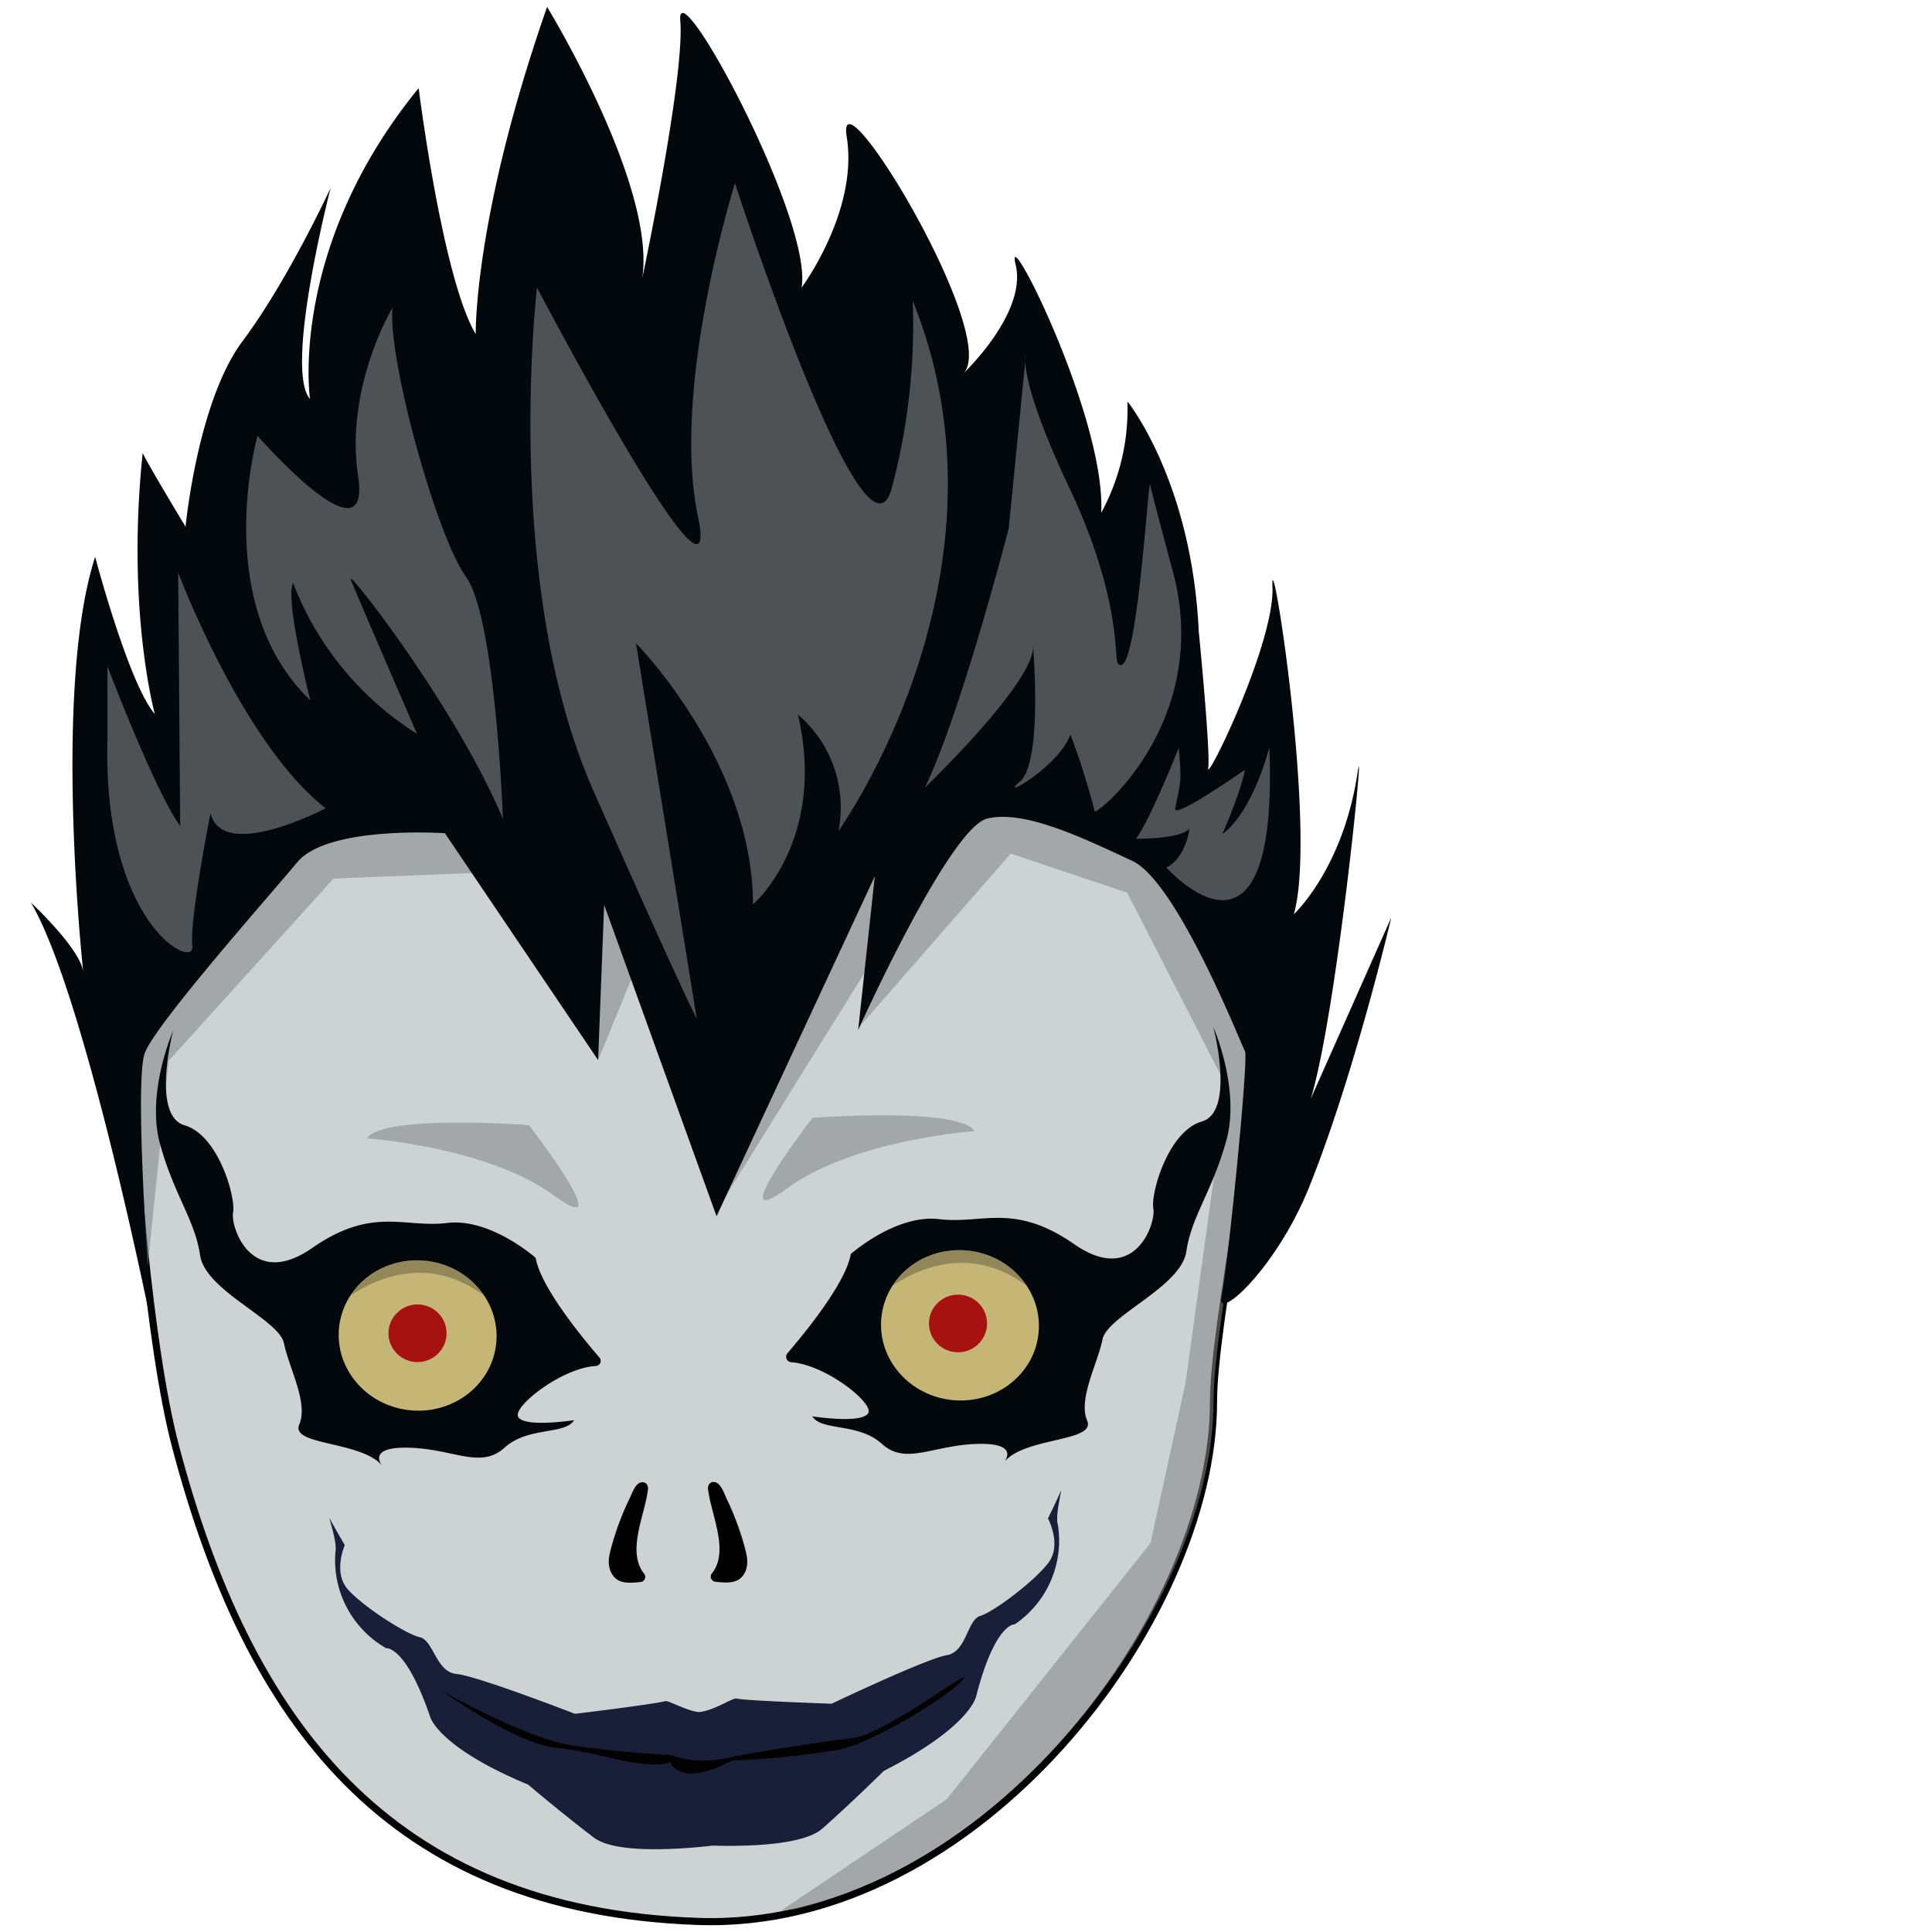 <ns0:svg xmlns:ns0="http://www.w3.org/2000/svg" width="256" height="256" viewBox="0 0 186.804 256" preserveAspectRatio="xMinYMin meet">
  <ns0:defs>
    <ns0:style>
      .cls-1 {
        fill: #cdd2d3;
        stroke: #000;
        stroke-miterlimit: 10;
        stroke-width: 0.942px;
      }

      .cls-2, .cls-9 {
        fill: #838787;
      }

      .cls-2 {
        opacity: 0.56;
      }

      .cls-3 {
        fill: #03080c;
      }

      .cls-4 {
        fill: #191f39;
      }

      .cls-5 {
        fill: #c6b675;
      }

      .cls-6 {
        fill: #a5120f;
      }

      .cls-7 {
        fill: #020201;
      }

      .cls-8 {
        fill: #514c36;
        opacity: 0.44;
      }

      .cls-9 {
        opacity: 0.59;
      }
    </ns0:style>
  </ns0:defs>
  <ns0:g id="&#1057;&#1083;&#1086;&#1081;_10" data-name="&#1057;&#1083;&#1086;&#1081; 10">
    <ns0:g>
      <ns0:path class="cls-1" d="M165.929,138.347c-4.372-29.826-38.469-48.081-77.521-48.081S17.7,114.716,17.7,144.876c0,5.921,1.939,33.083,5.576,46.854,9.536,36.1,27.923,61.464,69.284,62.872,36.912,1.255,68.236-40.054,68.236-68.832C160.795,175.107,167.2,147.018,165.929,138.347Z" />
      <ns0:path class="cls-2" d="M152.458,204.451l-27.009,33.955-21.914,14.732,1.781-.152c31.515-7.7,55.479-42.918,55.479-67.216,0-9.636,5.229-33.5,5.3-44.4l-.571-5.275c-3.778-18.8-19.584-32.735-40.838-40.043-9.361-.117-20.472-.263-22.3.182-3.093.755-32.865-1.32-32.865-1.32L53.176,97.536c-21.2,9.43-35.477,27.092-35.477,47.34,0,3.317.609,13.3,1.784,23.863l2.87-28.185L44.2,116.411l23.779-.943,1.349,2.209,9.928,22.792L86.342,123.2l8.534,37.353,24.091-38.746L114,135.911,133.935,113.1l15.43,5.195,13.146,25.652L157.1,183.181Z" />
      <ns0:path class="cls-3" d="M104.347,179.3c2.4-2.79,7.741-9.341,8.387-13.138,0,0,6-5.314,11.716-4.617s9.884-2.251,17.9,3.322,10.838-2.76,10.472-4.739,1.95-10.223,6.423-11.522,1.524-12.532,1.524-12.532,3.615,8.221,1.731,15.025-4.609,10.01-5.307,14.732-10.476,8.487-11.111,11.665-3.253,7.9-2.028,10.747-8.331,2.148-11.025,5.518c0,0,2.308-2.621-3.593-2.433s-9.424,2.851-12.57,0-7.989-1.659-9.231-3.655c0,0,6.653,1.043,7.423-.455.682-1.327-5.624-6.37-10.2-6.716A.727.727,0,0,1,104.347,179.3Z" />
      <ns0:path class="cls-3" d="M79.43,179.883c-2.365-2.743-7.8-9.384-8.455-13.217,0,0-6-5.315-11.716-4.618s-9.884-2.251-17.9,3.322-10.838-2.759-10.472-4.739-1.95-10.223-6.424-11.521-1.523-12.532-1.523-12.532-3.615,8.22-1.731,15.025,4.609,10.009,5.307,14.731S36.994,174.822,37.629,178s3.253,7.9,2.027,10.748,8.332,2.148,11.026,5.518c0,0-2.308-2.621,3.593-2.434s9.424,2.852,12.57,0,7.989-1.66,9.231-3.656c0,0-6.653,1.044-7.423-.455-.688-1.338,5.724-6.45,10.312-6.723A.673.673,0,0,0,79.43,179.883Z" />
      <ns0:path class="cls-3" d="M20.153,175.969S11.35,131.9,4.1,119.6c0,0,6.618,6.15,6.933,9.224,0,0-4.1-37.511,1.576-55.037,0,0,4.439,16.826,7.906,20.823,0,0-3.809-13.751-1.6-34.659,0,0-.63-.615,5.673,9.839,0,0,1.575-16.6,7.563-24.6S43.81,24.9,43.81,24.9s-6.2,23.969-2.736,27.966c0,0-2.936-19.972,14.4-41.187,0,0,3.151,25.212,7.563,32.592,0,0-.315-15.374,9.454-43.354,0,0,14.5,23.676,12.606,35.974,0,0,5.673-26.75,5.042-34.129S107.784,29.2,106.209,38.116c0,0,7.563-10.146,5.987-19.985s20.485,26.442,15.442,31.362c0,0,8.509-8,6.934-14.451s11.975,20.293,11.345,32.9a28.581,28.581,0,0,0,3.466-14.759s8.509,10.454,9.455,30.44c0,0,1.575,15.988,1.26,18.141s8.824-16.6,8.509-23.983,5.988,32.284,2.836,43.353c0,0,6.478-5.952,8.421-18.622,1.29-8.411-3.693,41.99-7.475,45.987l11.969-26.941s-4.925,20.98-10.918,35.811c-4.371,10.814-12.333,17.9-11.577,14.472.765-3.472,3.621-31.623,3.1-32.544-.483-.85-8.959-22.467-14.946-25.234s-14.156-6.828-19.2-5.6-17.105,28.016-17.105,28.016l2.2-20.361L94.948,161.16,80.052,119.9l-.8,20.565-20.3-30.057s-15.472-1.073-19.568,3.847S20.78,135.506,19.2,139.5,20.153,175.969,20.153,175.969Z" />
      <ns0:path class="cls-4" d="M140.526,197.645c-.333.831-1.662,3.557-1.662,3.557s1.86,3.45.081,5.842-7.243,6.535-9.032,7.061-1.789,4.771-4.48,5.222-15.242,6.428-15.242,6.428-11.182-.383-12.639-.687c-.49-.1-2.884,1.569-4.869,1.786-1.458-.039-4.132-1.562-4.524-1.449-1.428.412-11.97,1.685-11.97,1.685s-12.98-5.03-15.7-5.28-3.048-4.482-4.873-4.874-7.6-4.118-9.557-6.37-.373-5.831-.373-5.831-1.538-2.62-1.935-3.424.982,3.055.7,4.278A13.431,13.431,0,0,0,51.177,218.4s2.557-.441,5.829,9.1c0,0,.988,3.978,12.973,8.97,0,0,4.621,3.921,8.722,7.023,2.767,2.093,10.7,1.614,15.571,1.081v-.021c4.924.131,12.224-.076,14.693-2.256,3.848-3.4,8.15-7.649,8.15-7.649,11.561-5.867,12.236-9.906,12.236-9.906,2.519-9.756,5.1-9.506,5.1-9.506a13.384,13.384,0,0,0,5.708-13.276C139.785,200.764,140.858,196.815,140.526,197.645Z" />
      <ns0:ellipse class="cls-5" cx="127.202" cy="175.613" rx="9.957" ry="10.465" transform="translate(-58.79 287.091) rotate(-85.021)" />
      <ns0:ellipse class="cls-5" cx="55.339" cy="176.963" rx="9.957" ry="10.465" transform="translate(-125.76 216.733) rotate(-85.021)" />
      <ns0:ellipse class="cls-6" cx="126.94" cy="175.365" rx="3.849" ry="3.819" />
      <ns0:ellipse class="cls-6" cx="55.323" cy="176.665" rx="3.849" ry="3.819" />
      <ns0:path class="cls-7" d="M58.506,224.007s9.861,7.156,15.392,7.626,11.3,3.05,14.911,1.877c0,0,1.2,3.519,8.176-.235a114.823,114.823,0,0,0,14.069-1.408c5.171-1.056,15.512-7.743,16.6-9.385s-10.342,7.391-14.911,7.86-15.272,2.347-15.272,2.347-4.689,1.407-8.417-.118c0,0-6.974-.352-13.227-1.29S58.506,224.007,58.506,224.007Z" />
      <ns0:path class="cls-2" d="M70.092,149.088s-19.4-1.488-21.484,1.758c0,0,15.94,1.082,24.811,7.573S70.092,149.088,70.092,149.088Z" />
      <ns0:path class="cls-2" d="M107.655,148.123s19.405-1.487,21.484,1.758c0,0-15.94,1.082-24.811,7.573S107.655,148.123,107.655,148.123Z" />
      <ns0:path class="cls-8" d="M46.432,171.671c3.537-2.369,10.439-5.41,17.723.023a10.733,10.733,0,0,0-17.723-.023Z" />
      <ns0:path class="cls-8" d="M118.284,170.346c3.537-2.37,10.494-5.393,17.777.04a10.743,10.743,0,0,0-17.777-.04Z" />
      <ns0:g>
        <ns0:path d="M85.19,197.276c.015-1.042-1.274,1.791-1.678,2.7a35.069,35.069,0,0,0-2.183,6.567c-.088.39.1,2.378,1.426,2.457a10.18,10.18,0,0,0,2.08-.053,5.859,5.859,0,0,1-1.026-4.807C84.471,201.36,85.186,197.548,85.19,197.276Z" />
        <ns0:path d="M85.844,197.1l-.033-.2a.683.683,0,0,0-.653-.5c-.916-.041-1.385,1.43-1.688,2.056a37.431,37.431,0,0,0-2.372,6.23c-.354,1.275-.728,2.5-.077,3.748.78,1.494,2.315,1.34,3.814,1.193a.688.688,0,0,0,.479-1.157c-2.327-2.959.2-7.843.554-11.19.092-.867-1.264-.86-1.356,0-.425,3.978-2.993,8.542-.157,12.148l.48-1.157c-1.168.115-2.686.22-2.818-1.245-.108-1.206.645-2.918,1.036-4.045.113-.327,1.965-5.232,2.105-5.225l-.654-.5.032.2C84.674,198.315,85.981,197.95,85.844,197.1Z" />
      </ns0:g>
      <ns0:g>
        <ns0:path d="M94.488,197.245c-.016-1.041,1.274,1.791,1.678,2.7a35.093,35.093,0,0,1,2.183,6.567c.088.391-.1,2.379-1.427,2.457a10.031,10.031,0,0,1-2.079-.053,5.855,5.855,0,0,0,1.025-4.806C95.207,201.33,94.492,197.517,94.488,197.245Z" />
        <ns0:path d="M95.141,197.425l.033-.2-.654.5c.122-.006,2.034,5.019,2.105,5.225a12.282,12.282,0,0,1,1.064,3.779c-.056,1.656-1.51,1.643-2.846,1.511l.479,1.157c2.831-3.6.268-8.177-.157-12.148-.091-.858-1.448-.868-1.355,0,.357,3.343,2.876,8.237.554,11.19a.688.688,0,0,0,.479,1.157c1.365.134,2.895.314,3.721-.992.791-1.249.378-2.646.015-3.949a37.335,37.335,0,0,0-2.265-6c-.312-.656-.821-2.325-1.794-2.282a.689.689,0,0,0-.654.5l-.032.2C93.7,197.918,95,198.286,95.141,197.425Z" />
      </ns0:g>
      <ns0:path class="cls-9" d="M34.127,57.751s-6.34,22.205,6.99,35.052c0,0-3.414-13.481-2.276-15.543A41.03,41.03,0,0,0,55.26,97.244s-8.128-18.715-8.778-20.46,13.98,16.971,20.158,31.721c0,0-.976-26.645-4.877-32.038S51.359,47.6,52.009,40.781c0,0-6.34,10.468-4.552,22.363S34.127,57.751,34.127,57.751Z" />
      <ns0:path class="cls-9" d="M71.153,38.108s-4.621,39.27,7.454,66.613,13.714,30.252,13.714,30.252L84.272,85.232s15.5,15.708,15.5,34.615c0,0,9.839-8.436,5.963-25.162a16.182,16.182,0,0,1,5.367,15.417s24.447-34.033,9.838-70.248a83.887,83.887,0,0,1-2.832,25.016C114.533,77.087,97.39,24.291,97.39,24.291S88.893,51.2,92.471,68.36,71.153,38.108,71.153,38.108Z" />
      <ns0:path class="cls-9" d="M133.663,70.006s-6.292,24.427-11.112,34.355c0,0,14.727-14.108,14.326-18.811,0,0,1.338,15.414-1.741,18.027s5.222-1.96,6.694-6.27a95.512,95.512,0,0,1,3.214,10.189c.146.65,15.53-11.757,10.443-31.481,0,0-2.812-10.451-3.08-11.757s-1.773,26.705-4.284,23.644c-.535-.654.536-8.491-6.426-23.252s-5.758-17.635-5.758-17.635Z" />
      <ns0:path class="cls-9" d="M23.609,75.884s8.568,22.729,19.547,31.22c0,0-13.656,7.184-15.263.653,0,0-2.812,14.108-2.41,17.634.365,3.207-11.916-2.873-11.246-27.562V88.293s6.292,16.59,9.64,21.162Z" />
      <ns0:path class="cls-9" d="M156.189,99.094s-3.663,9.294-5.652,12.052c0,0,6.037.049,7.077-1.383,0,0-.428,3.879-3.058,5.192,0,0,14.926,16.832,13.642-15.936,0,0-2.08,8.416-6.24,11.52,0,0,2.508-5.671,3-8.535,0,0-9.527,6.677-9.237,5.132C156.391,103.555,156.635,103.913,156.189,99.094Z" />
    </ns0:g>
  </ns0:g>
</ns0:svg>